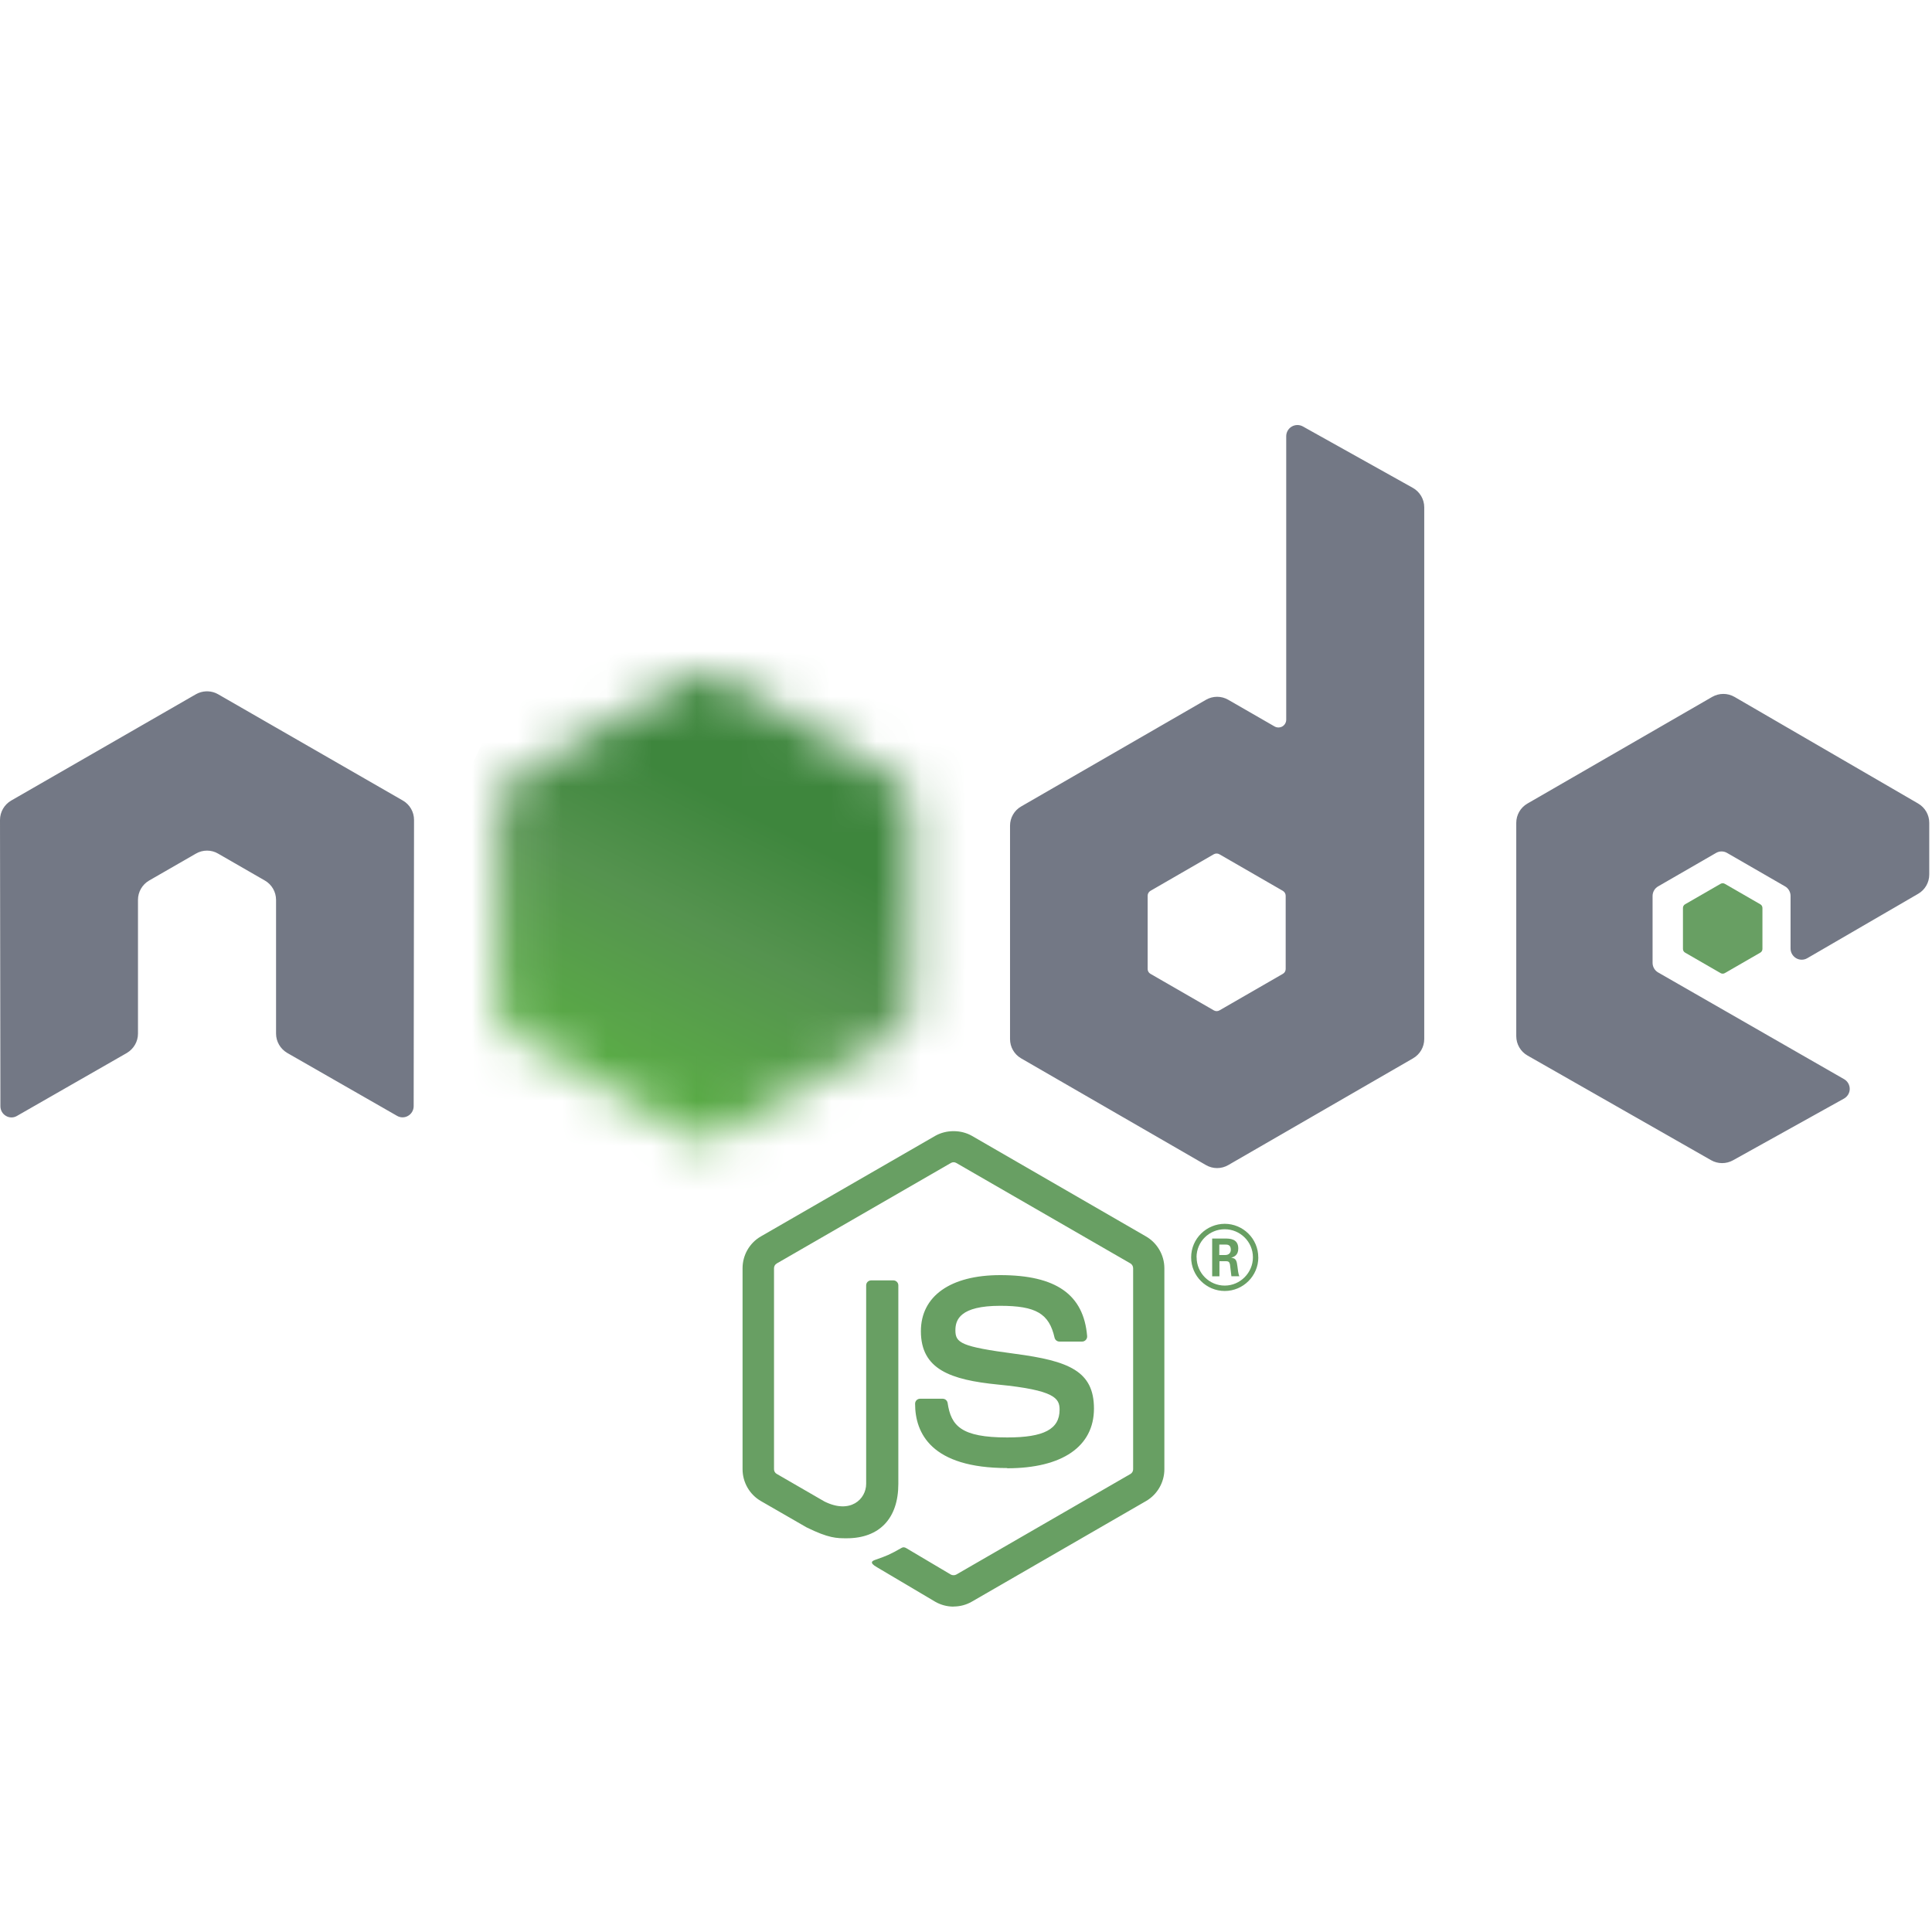 <svg width="43" height="43" viewBox="0 0 43 43" fill="none" xmlns="http://www.w3.org/2000/svg">
<g style="mix-blend-mode:luminosity">
<path d="M21.223 35.758C21.081 35.758 20.94 35.721 20.816 35.65L19.521 34.883C19.328 34.775 19.422 34.737 19.486 34.715C19.744 34.624 19.796 34.604 20.072 34.448C20.101 34.431 20.138 34.437 20.168 34.455L21.163 35.045C21.198 35.064 21.249 35.064 21.283 35.045L25.16 32.806C25.196 32.786 25.22 32.744 25.22 32.702V28.227C25.22 28.182 25.196 28.142 25.16 28.12L21.284 25.884C21.247 25.862 21.2 25.862 21.164 25.884L17.289 28.12C17.251 28.141 17.227 28.183 17.227 28.226V32.7C17.227 32.743 17.25 32.784 17.287 32.804L18.349 33.418C18.926 33.706 19.278 33.366 19.278 33.025V28.608C19.278 28.545 19.328 28.497 19.391 28.497H19.882C19.943 28.497 19.994 28.545 19.994 28.608V33.027C19.994 33.795 19.574 34.237 18.845 34.237C18.621 34.237 18.444 34.237 17.951 33.994L16.934 33.408C16.683 33.263 16.527 32.991 16.527 32.7V28.226C16.527 27.935 16.683 27.663 16.934 27.519L20.816 25.28C21.061 25.141 21.387 25.141 21.631 25.28L25.508 27.52C25.758 27.665 25.915 27.936 25.915 28.227V32.702C25.915 32.992 25.758 33.263 25.508 33.408L21.631 35.647C21.507 35.719 21.366 35.756 21.222 35.756" fill="#689F63"/>
<path d="M22.42 32.674C20.723 32.674 20.367 31.895 20.367 31.242C20.367 31.18 20.417 31.131 20.48 31.131H20.98C21.036 31.131 21.082 31.171 21.091 31.225C21.167 31.736 21.392 31.993 22.418 31.993C23.235 31.993 23.583 31.809 23.583 31.375C23.583 31.126 23.484 30.94 22.214 30.816C21.152 30.711 20.496 30.477 20.496 29.628C20.496 28.846 21.156 28.38 22.262 28.38C23.503 28.38 24.119 28.811 24.196 29.737C24.199 29.769 24.187 29.8 24.166 29.823C24.145 29.846 24.115 29.859 24.084 29.859H23.58C23.527 29.859 23.482 29.822 23.471 29.772C23.35 29.235 23.057 29.063 22.26 29.063C21.368 29.063 21.264 29.374 21.264 29.607C21.264 29.889 21.386 29.972 22.59 30.131C23.782 30.289 24.348 30.512 24.348 31.35C24.348 32.194 23.643 32.679 22.414 32.679L22.42 32.674ZM27.137 27.933H27.267C27.374 27.933 27.394 27.858 27.394 27.815C27.394 27.7 27.316 27.7 27.272 27.7H27.138L27.137 27.933ZM26.979 27.566H27.267C27.366 27.566 27.56 27.566 27.56 27.788C27.56 27.942 27.461 27.974 27.402 27.994C27.518 28.001 27.526 28.077 27.541 28.184C27.549 28.251 27.561 28.366 27.585 28.405H27.407C27.402 28.366 27.375 28.153 27.375 28.141C27.363 28.093 27.347 28.07 27.288 28.07H27.141V28.406H26.979V27.566ZM26.633 27.984C26.633 28.331 26.913 28.613 27.258 28.613C27.605 28.613 27.886 28.325 27.886 27.984C27.886 27.635 27.601 27.359 27.257 27.359C26.917 27.359 26.631 27.631 26.631 27.983L26.633 27.984ZM28.006 27.986C28.006 28.397 27.669 28.733 27.259 28.733C26.851 28.733 26.511 28.401 26.511 27.986C26.511 27.562 26.859 27.238 27.259 27.238C27.661 27.238 28.005 27.564 28.005 27.986H28.006Z" fill="#689F63"/>
<path fill-rule="evenodd" clip-rule="evenodd" d="M9.215 18.249C9.215 18.071 9.121 17.907 8.967 17.818L4.855 15.452C4.786 15.412 4.708 15.39 4.629 15.387H4.587C4.508 15.39 4.43 15.412 4.36 15.452L0.249 17.818C0.096 17.907 0 18.071 0 18.25L0.009 24.621C0.009 24.709 0.055 24.792 0.132 24.836C0.208 24.882 0.303 24.882 0.379 24.836L2.823 23.436C2.977 23.344 3.071 23.182 3.071 23.005V20.028C3.071 19.851 3.166 19.687 3.319 19.598L4.36 18.999C4.437 18.954 4.522 18.932 4.608 18.932C4.694 18.932 4.78 18.954 4.855 18.999L5.895 19.598C6.049 19.686 6.144 19.851 6.144 20.028V23.005C6.144 23.181 6.239 23.344 6.393 23.435L8.835 24.834C8.912 24.88 9.008 24.88 9.084 24.834C9.159 24.791 9.207 24.708 9.207 24.62L9.215 18.249ZM28.615 21.567C28.615 21.611 28.592 21.652 28.553 21.674L27.141 22.488C27.103 22.51 27.055 22.51 27.017 22.488L25.605 21.674C25.566 21.652 25.543 21.611 25.543 21.567V19.936C25.543 19.892 25.566 19.851 25.604 19.828L27.015 19.013C27.054 18.991 27.102 18.991 27.14 19.013L28.553 19.828C28.591 19.851 28.615 19.892 28.615 19.936L28.615 21.567ZM28.997 9.491C28.92 9.448 28.826 9.45 28.75 9.494C28.674 9.539 28.627 9.62 28.627 9.709V16.018C28.627 16.08 28.594 16.137 28.541 16.168C28.487 16.199 28.421 16.199 28.367 16.168L27.337 15.575C27.184 15.486 26.995 15.486 26.841 15.575L22.728 17.949C22.574 18.037 22.48 18.201 22.48 18.378V23.126C22.48 23.304 22.574 23.467 22.728 23.556L26.841 25.931C26.994 26.02 27.183 26.02 27.337 25.931L31.45 23.555C31.604 23.466 31.699 23.303 31.699 23.125V11.291C31.699 11.111 31.601 10.945 31.443 10.857L28.997 9.491ZM42.692 19.893C42.845 19.805 42.939 19.641 42.939 19.464V18.313C42.939 18.136 42.845 17.973 42.692 17.884L38.605 15.511C38.451 15.422 38.262 15.422 38.107 15.511L33.995 17.885C33.841 17.974 33.747 18.137 33.747 18.315V23.061C33.747 23.24 33.843 23.405 33.998 23.493L38.083 25.822C38.233 25.908 38.418 25.909 38.57 25.825L41.041 24.451C41.119 24.407 41.169 24.325 41.169 24.236C41.169 24.146 41.121 24.063 41.044 24.019L36.907 21.645C36.829 21.601 36.781 21.519 36.781 21.43V19.942C36.781 19.853 36.828 19.771 36.906 19.727L38.193 18.984C38.269 18.939 38.364 18.939 38.44 18.984L39.728 19.727C39.805 19.77 39.852 19.853 39.852 19.941V21.112C39.852 21.2 39.9 21.282 39.977 21.327C40.053 21.371 40.148 21.371 40.225 21.326L42.692 19.893Z" fill="#737885"/>
<path fill-rule="evenodd" clip-rule="evenodd" d="M38.294 19.671C38.323 19.654 38.36 19.654 38.389 19.671L39.178 20.126C39.208 20.143 39.226 20.175 39.226 20.209V21.12C39.226 21.154 39.208 21.186 39.178 21.203L38.389 21.658C38.36 21.675 38.323 21.675 38.294 21.658L37.506 21.203C37.475 21.186 37.457 21.154 37.457 21.12V20.209C37.457 20.175 37.474 20.143 37.505 20.126L38.294 19.671Z" fill="#689F63"/>
<mask id="mask0_11401_29969" style="mask-type:alpha" maskUnits="userSpaceOnUse" x="11" y="14" width="10" height="12">
<path d="M15.422 15.026L11.333 17.386C11.18 17.475 11.086 17.638 11.086 17.814V22.538C11.086 22.714 11.18 22.877 11.333 22.966L15.423 25.328C15.576 25.416 15.764 25.416 15.917 25.328L20.006 22.966C20.158 22.877 20.252 22.714 20.252 22.538V17.814C20.252 17.638 20.158 17.475 20.005 17.386L15.916 15.026C15.84 14.982 15.754 14.96 15.669 14.96C15.584 14.96 15.498 14.982 15.421 15.026" fill="white"/>
</mask>
<g mask="url(#mask0_11401_29969)">
<path d="M24.56 17.495L13.037 11.847L7.129 23.9L18.652 29.548L24.56 17.495Z" fill="url(#paint0_linear_11401_29969)"/>
</g>
</g>
<defs>
<linearGradient id="paint0_linear_11401_29969" x1="18.795" y1="14.662" x2="12.741" y2="26.64" gradientUnits="userSpaceOnUse">
<stop offset="0.3" stop-color="#3E863D"/>
<stop offset="0.5" stop-color="#55934F"/>
<stop offset="0.8" stop-color="#5AAD45"/>
</linearGradient>
</defs>
</svg>
